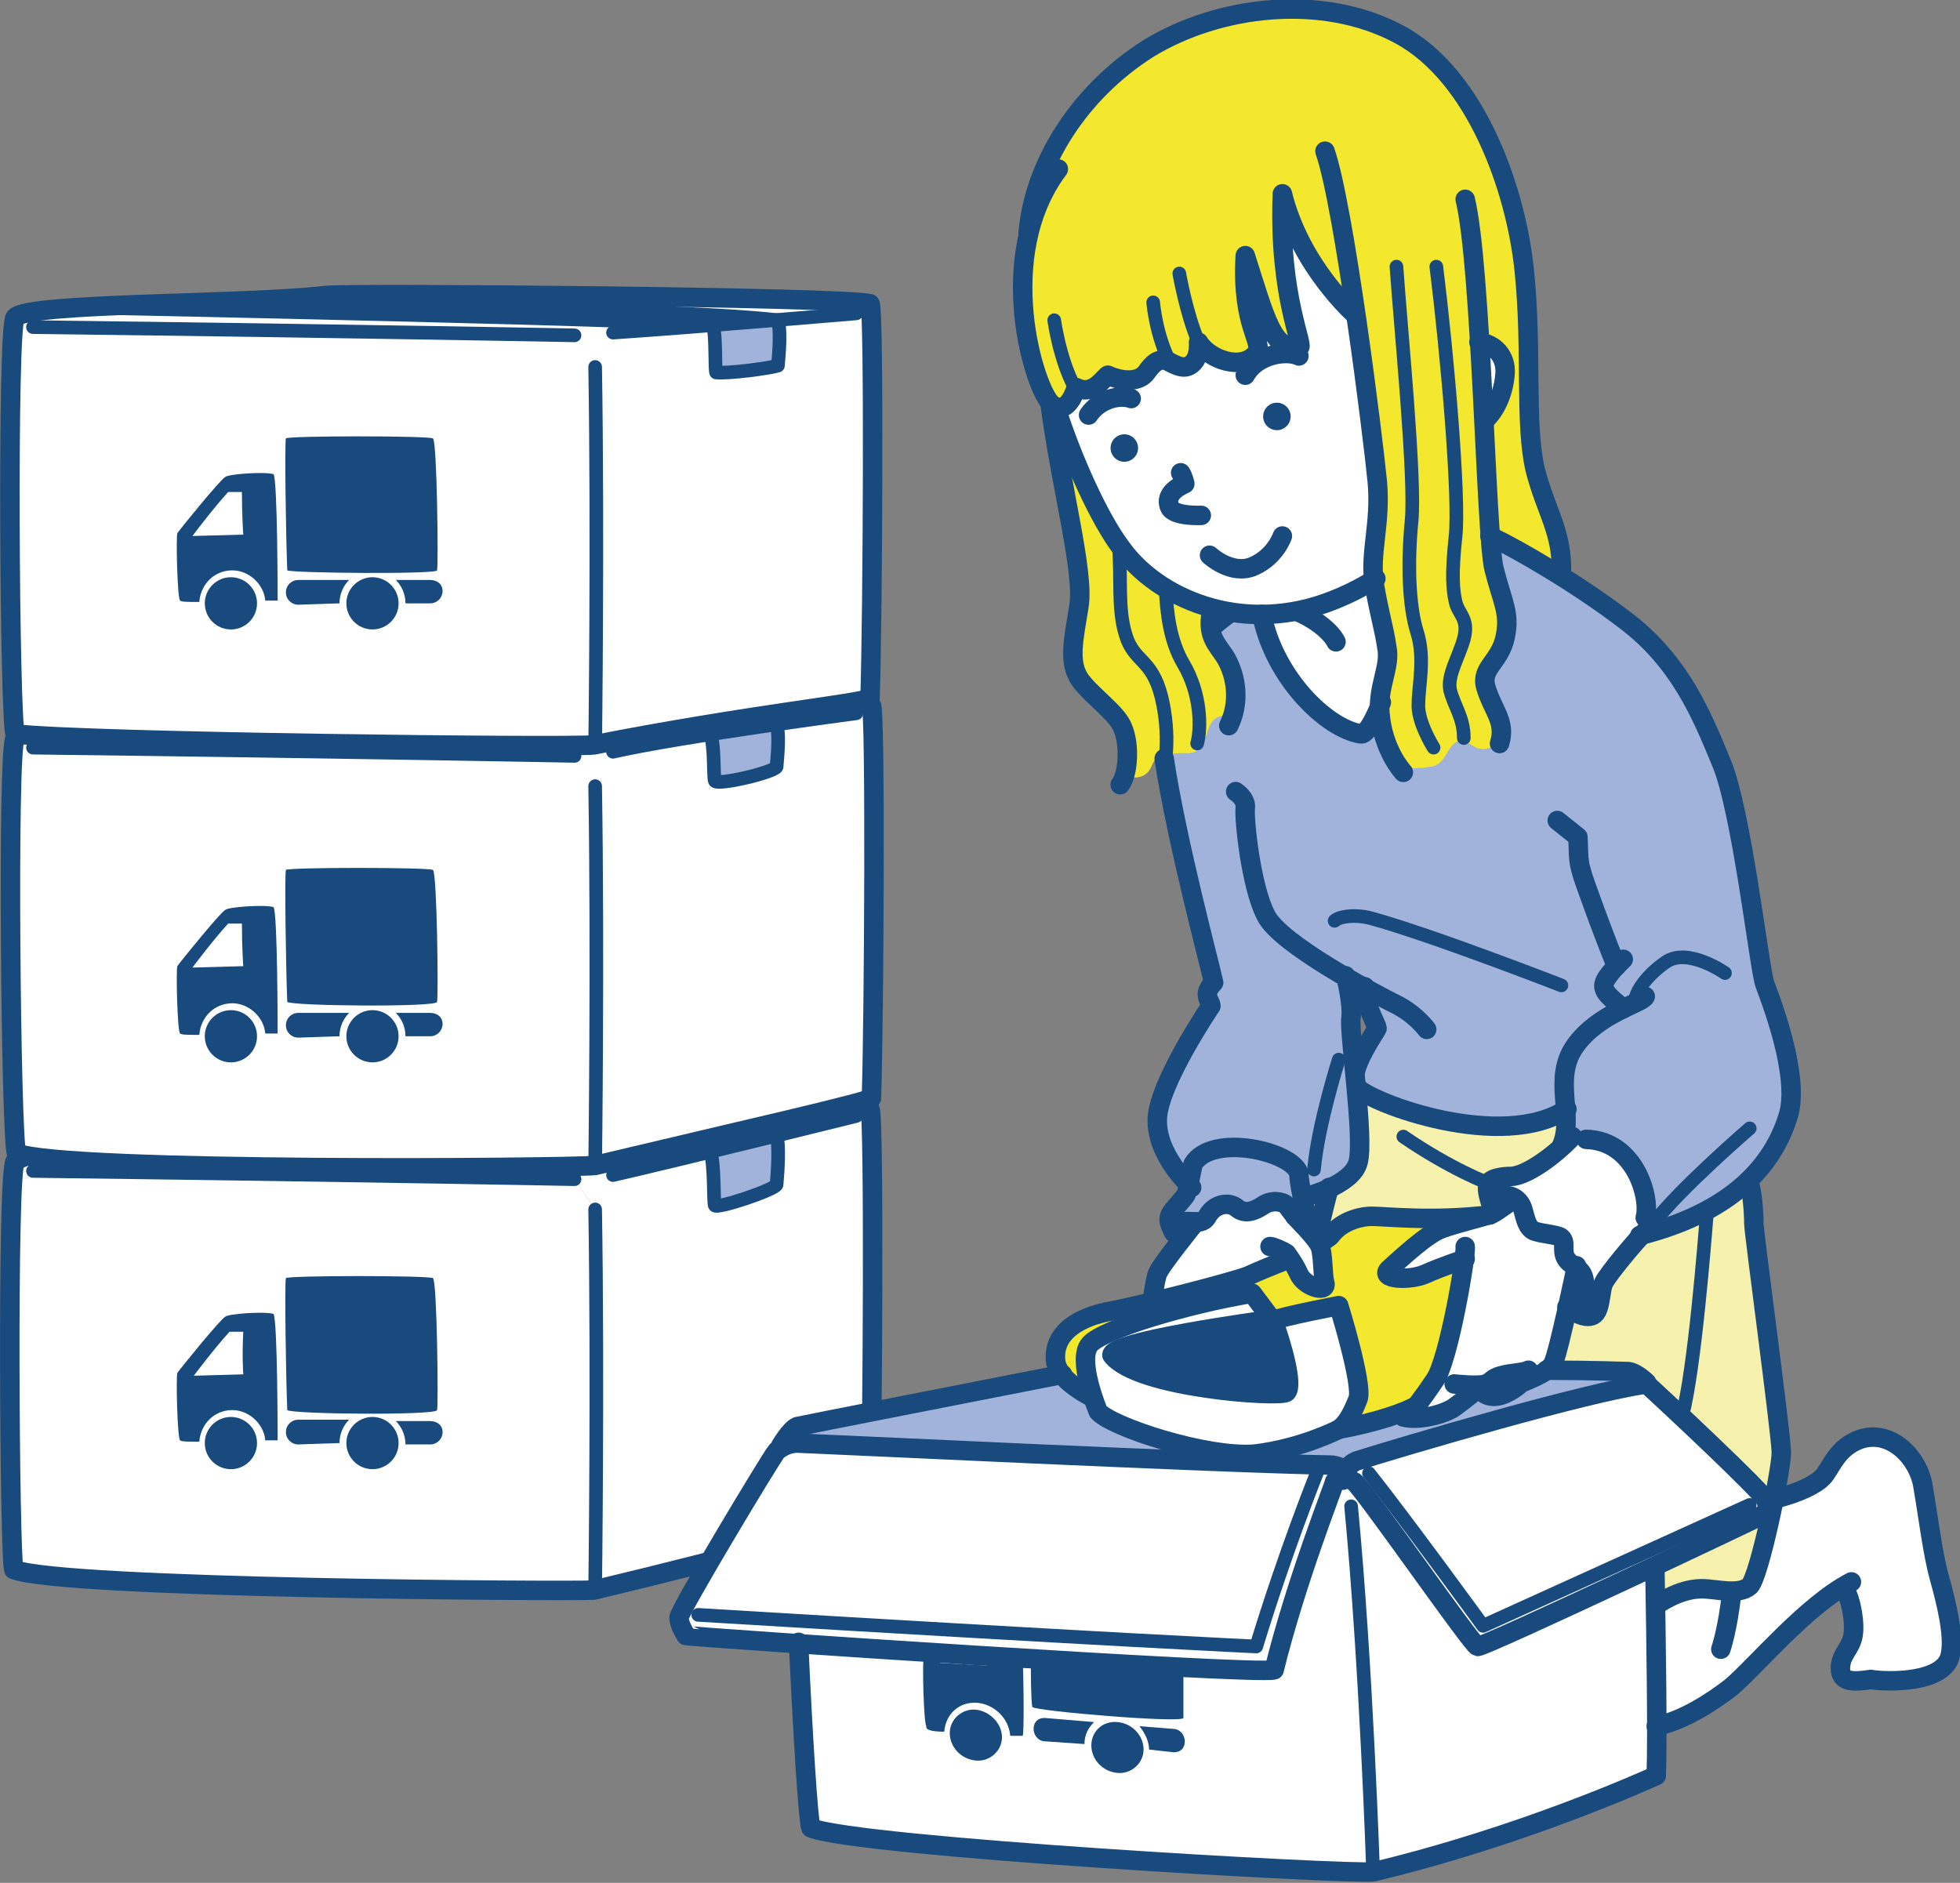 <?xml version="1.0" encoding="utf-8"?>
<!-- Generator: Adobe Illustrator 24.3.0, SVG Export Plug-In . SVG Version: 6.00 Build 0)  -->
<svg version="1.1" id="レイヤー_1" xmlns="http://www.w3.org/2000/svg" xmlns:xlink="http://www.w3.org/1999/xlink" x="0px"
	 y="0px" width="142.6px" height="137px" viewBox="0 0 142.6 137" style="enable-background:new 0 0 142.6 137;"
	 xml:space="preserve">
<rect x="0" y="0" width="142.6" height="137" fill="#808080" stroke="none"/>
<style type="text/css">
	.st0{fill:#A2B3DB;}
	.st1{fill:#FFFFFF;}
	.st2{fill:none;stroke:#194A7E;stroke-width:1.417;stroke-linecap:round;stroke-linejoin:round;stroke-miterlimit:10;}
	.st3{fill:none;stroke:#194A7E;stroke-width:0.992;stroke-linecap:round;stroke-linejoin:round;stroke-miterlimit:10;}
	.st4{fill:#194A7E;}
	.st5{fill:#F7F1AE;}
	.st6{fill:#F3E82E;}
</style>
<g>
	<g>
		<g id="XMLID_00000159464590101613366320000003077976521268589714_">
			<g>
				<path class="st0" d="M56.5,52.7c0.2,0.7,0.1,2,0,3.1c-0.2,0.4-4.4,1.4-4.5,1c-0.1-0.3,0-2.4-0.3-3.4
					C53.4,53.2,55,52.9,56.5,52.7L56.5,52.7z"/>
				<path class="st0" d="M56.5,82.6c0.2,0.8,0.1,2.5,0,3.6c-0.2,0.3-4.4,1.8-4.5,1.4c-0.1-0.3,0-2.8-0.3-3.8
					C53.4,83.4,55,83,56.5,82.6z"/>
				<path class="st0" d="M56.5,23.2c0.2,0.8,0.1,2.2,0,3.3c-0.6,0.2-3.8,0.6-4.5,0.5c-0.1-0.4,0-2.4-0.2-3.4
					C53.5,23.5,55.1,23.4,56.5,23.2C56.5,23.2,56.5,23.2,56.5,23.2z"/>
				<path class="st0" d="M56.5,52.7c-1.5,0.2-3.2,0.5-4.8,0.7c-0.1-0.1-1-0.1-2.5-0.2c1.7-0.3,3.2-0.5,4.7-0.8
					C54.9,52.5,55.8,52.6,56.5,52.7z"/>
				<path class="st0" d="M48.6,83.6c1.8-0.4,3.6-0.8,5.1-1.2c1.1,0.1,2.1,0.2,2.8,0.2c-1.5,0.4-3.2,0.8-4.8,1.2
					C51.6,83.7,50.5,83.7,48.6,83.6z"/>
				<path class="st1" d="M63.4,51.4c0.2,0.5,0.1,22.4,0,28.6c-0.2,0.1-0.8,0.3-1.8,0.5c-1.7,0.4-4.4,1.1-7.9,1.9
					c-1.6,0.4-3.3,0.8-5.1,1.2c0,0,0,0,0,0c-1.7,0.4-3.5,0.8-5.3,1.3c0,0,0.2-15.4,0-27.6L41.8,55c0,0-8.9-0.2-23.7-0.4l0-0.5
					c11.3,0.2,24,0.3,25.1,0.2c2.1-0.4,4-0.8,5.9-1.1c1.5,0.1,2.5,0.1,2.5,0.2c0.4,1,0.2,3.1,0.3,3.4c0.1,0.4,4.2-0.7,4.5-1
					c0.1-1.1,0.2-2.4,0-3.1h0c-0.7-0.1-1.6-0.2-2.7-0.2c3.8-0.6,6.7-1,8.3-1.2C62.8,51.3,63.3,51.3,63.4,51.4z"/>
				<path class="st1" d="M63.4,80.6c0.2,0.5,0.1,23.4,0,29.6c-0.7,0.4-9.3,2.8-20.1,5.4c0,0,0.2-15.4,0-27.6l-1.5-2.2
					c0,0-8-0.2-21.4-0.4v-0.5c10.6,0.1,21.8,0,22.8-0.1c1.8-0.5,3.6-0.9,5.3-1.3c0,0,0,0,0,0c1.9,0.1,3,0.2,3.1,0.2
					c0.4,1,0.2,3.5,0.3,3.8c0.1,0.4,4.2-1.1,4.5-1.4c0.1-1.1,0.2-2.8,0-3.6c-0.7-0.1-1.7-0.2-2.8-0.2c3.4-0.8,6.2-1.4,7.9-1.9
					C62.6,80.5,63.2,80.6,63.4,80.6z"/>
				<path class="st1" d="M63.4,22.2c0.2,0.5,0.1,22.5,0,28.7c-0.1,0.1-0.6,0.2-1.3,0.3c-1.6,0.3-4.5,0.7-8.3,1.2
					c-1.4,0.2-3,0.5-4.7,0.8c-1.8,0.3-3.8,0.7-5.9,1.1c0,0,0.2-15.4,0-27.6l-1.5-2.2c0,0-15.4-0.3-39.3-0.6l0-1.1
					c1.1-0.2,2.9-0.3,4.9-0.4c0,0,0,0,0,0c2.8,0.1,43.8,0.9,44.4,1.3c0.2,0.9,0.1,3,0.2,3.4c0.7,0.1,3.9-0.3,4.5-0.5
					c0.1-1.1,0.1-2.5,0-3.3c0,0,0,0,0,0c-7.9-0.9-38.5-1.2-42.3-1.2c3.7-0.1,7.4-0.2,9.7-0.5C25.8,21.4,61.5,21.7,63.4,22.2z"/>
				<path class="st1" d="M20.4,85.4c13.4,0.2,21.4,0.4,21.4,0.4l1.5,2.2c0.2,12.2,0,27.6,0,27.6c-1.9,0.2-38.8-0.1-42.2-1.5
					c-0.4-1-0.6-28.8,0.1-29.7c0.1-0.1,0.4-0.3,0.8-0.4c2.6,0.5,10.4,0.8,18.6,0.9V85.4z"/>
				<path class="st1" d="M18.1,54.6C32.9,54.8,41.8,55,41.8,55l1.5,2.2c0.2,12.3,0,27.6,0,27.6c-1,0.1-12.2,0.2-22.8,0.1
					c-8.1-0.1-15.9-0.3-18.6-0.9C1.6,84,1.4,84,1.2,83.9c-0.4-1-0.7-29.4-0.1-30.2c0.1-0.1,0.2-0.1,0.3-0.2
					c2.4,0.2,9.3,0.4,16.7,0.6L18.1,54.6z"/>
				<path class="st0" d="M14.2,22.1c3.8,0,34.5,0.3,42.3,1.2c-1.4,0.1-3,0.2-4.6,0.4c-0.7-0.4-41.6-1.3-44.4-1.3
					c2-0.1,4.3-0.2,6.6-0.2C14.1,22.1,14.1,22.1,14.2,22.1z"/>
				<path class="st1" d="M2.5,23.8c23.9,0.3,39.3,0.6,39.3,0.6l1.5,2.2c0.2,12.2,0,27.6,0,27.6c-1.1,0.1-13.9,0-25.1-0.2
					c-7.5-0.2-14.3-0.4-16.7-0.6c-0.1,0-0.2,0-0.3,0c-0.4-1-0.6-29.5,0-30.3c0.1-0.2,0.6-0.3,1.4-0.5L2.5,23.8z"/>
			</g>
		</g>
		<path class="st2" d="M1.9,84.1c-0.4,0.2-0.7,0.3-0.8,0.4c-0.6,0.8-0.4,28.7-0.1,29.7c3.5,1.4,40.3,1.6,42.2,1.5
			c10.9-2.6,19.4-5,20.1-5.4c0.2-6.2,0.3-29.1,0-29.6c-0.2-0.1-0.9-0.1-1.9-0.2"/>
		<path class="st3" d="M43.3,88c0.2,12.3,0,27.6,0,27.6"/>
		<path class="st3" d="M44.6,85.5c4.8-1.1,17.7-4.3,17.7-4.3"/>
		<path class="st3" d="M2.4,85.2c24,0.3,39.4,0.6,39.4,0.6"/>
		<path class="st3" d="M53.7,82.4c1.1,0.1,2.1,0.2,2.8,0.2c0.2,0.7,0.1,2.5,0,3.6c-0.2,0.4-4.4,1.8-4.5,1.5c-0.1-0.4,0-2.8-0.3-3.9
			c-0.1-0.1-1.3-0.1-3.1-0.2"/>
		<path class="st2" d="M60.5,78.4"/>
		<path class="st2" d="M1.4,53.5c-0.1,0.1-0.3,0.1-0.3,0.2c-0.6,0.8-0.3,29.2,0.1,30.2c3.5,1.4,40.1,1.1,42.1,0.9
			c10.9-2.6,19.4-4.5,20.1-4.9c0.2-6.2,0.3-28.1,0-28.6c-0.2,0-0.6-0.1-1.3-0.1"/>
		<path class="st3" d="M43.3,57.2c0.2,12.3,0,27.6,0,27.6"/>
		<path class="st3" d="M44.6,54.7c4.8-1.1,17.7-2.8,17.7-2.8"/>
		<path class="st3" d="M2.4,54.4c24,0.3,39.4,0.6,39.4,0.6"/>
		<path class="st3" d="M53.8,52.5c1.1,0.1,2,0.1,2.7,0.2c0.2,0.7,0.1,2,0,3.1c-0.2,0.4-4.4,1.4-4.5,1c-0.1-0.4,0-2.4-0.3-3.4
			c-0.1-0.1-1-0.1-2.6-0.2"/>
		<path class="st2" d="M60.5,47.5"/>
		<path class="st2" d="M1.1,23.1c-0.6,0.8-0.4,29.3,0,30.3c5.2,0.6,40.2,1,42.1,0.8c11.2-2.2,19.4-3,20.1-3.4
			c0.2-6.2,0.3-28.3,0-28.7c-1.9-0.5-37.6-0.8-39.6-0.6C17.6,22.2,2,22,1.1,23.1z"/>
		<path class="st3" d="M43.3,26.7c0.2,12.3,0,27.6,0,27.6"/>
		<path class="st3" d="M44.6,24.2c6-0.4,17.7-1.4,17.7-1.4"/>
		<path class="st3" d="M2.4,23.8c24,0.3,39.4,0.6,39.4,0.6"/>
		<path class="st3" d="M13.8,22.1c0,0,34.4,0.2,42.8,1.2c0.2,0.7,0.1,2.2,0,3.3c-0.6,0.2-3.7,0.6-4.5,0.5c-0.1-0.4,0-2.4-0.2-3.4
			c-0.7-0.4-44.6-1.3-44.6-1.3"/>
		<path class="st2" d="M60.5,17"/>
		<g>
			<path class="st4" d="M20.9,102.6c-0.1-2.4-0.2-9.3-0.1-9.6c0.1-0.2,10.4-0.2,10.7,0c0.3,0.2,0.4,9.2,0.3,9.6
				C31.8,103,21.2,102.9,20.9,102.6z"/>
			<path class="st4" d="M19.9,95.6c-0.7-0.2-3.3,0-3.5,0.2c-0.3,0.1-3.3,3.8-3.5,4.1c-0.1,0.3,0,4.7,0.2,4.9
				c0.1,0.1,0.6,0.1,1.4,0.1c0.1-1.3,1.1-2.3,2.4-2.3c1.2,0,2.3,1,2.4,2.2c0.5,0,0.9,0,0.9,0C20.2,104.8,20.2,96.1,19.9,95.6z
				 M17.7,100l-3.6,0.1c0,0,1.5-2,2.6-3.2h1C17.6,98.7,17.7,100,17.7,100z"/>
			<circle class="st4" cx="16.8" cy="105" r="1.9"/>
			<g>
				<path class="st4" d="M24.7,105c0-0.7,0.3-1.3,0.7-1.7h-3.7c-0.5,0-0.9,0.4-0.9,0.9s0.4,0.9,0.9,0.9L24.7,105
					C24.8,105,24.7,105,24.7,105z"/>
				<path class="st4" d="M31.3,103.4h-2.5c0.4,0.4,0.7,1,0.7,1.7c0,0,0,0,0,0h1.8c0.5,0,0.9-0.4,0.9-0.9S31.8,103.4,31.3,103.4z"/>
			</g>
			<circle class="st4" cx="27.1" cy="105" r="1.9"/>
		</g>
		<g>
			<path class="st4" d="M20.9,72.9c-0.1-2.4-0.2-9.3-0.1-9.6c0.1-0.2,10.4-0.2,10.7,0c0.3,0.2,0.4,9.2,0.3,9.6
				C31.8,73.3,21.2,73.2,20.9,72.9z"/>
			<path class="st4" d="M19.9,66c-0.7-0.2-3.3,0-3.5,0.2c-0.3,0.1-3.3,3.8-3.5,4.1c-0.1,0.3,0,4.7,0.2,4.9c0.1,0.1,0.6,0.1,1.4,0.1
				c0.1-1.3,1.1-2.3,2.4-2.3c1.2,0,2.3,1,2.4,2.2c0.5,0,0.9,0,0.9,0C20.2,75.1,20.2,66.4,19.9,66z M17.7,70.3L14,70.4
				c0,0,1.5-2,2.6-3.2h1C17.6,69,17.7,70.3,17.7,70.3z"/>
			<circle class="st4" cx="16.8" cy="75.4" r="1.9"/>
			<g>
				<path class="st4" d="M24.7,75.4c0-0.7,0.3-1.3,0.7-1.7h-3.7c-0.5,0-0.9,0.4-0.9,0.9s0.4,0.9,0.9,0.9L24.7,75.4
					C24.8,75.4,24.7,75.4,24.7,75.4z"/>
				<path class="st4" d="M31.3,73.7h-2.5c0.4,0.4,0.7,1,0.7,1.7c0,0,0,0,0,0h1.8c0.5,0,0.9-0.4,0.9-0.9S31.8,73.7,31.3,73.7z"/>
			</g>
			<circle class="st4" cx="27.1" cy="75.4" r="1.9"/>
		</g>
		<g>
			<path class="st4" d="M20.9,41.5c-0.1-2.4-0.2-9.3-0.1-9.6c0.1-0.2,10.4-0.2,10.7,0c0.3,0.2,0.4,9.2,0.3,9.6
				C31.8,41.8,21.2,41.7,20.9,41.5z"/>
			<path class="st4" d="M19.9,34.5c-0.7-0.2-3.3,0-3.5,0.2c-0.3,0.1-3.3,3.8-3.5,4.1c-0.1,0.3,0,4.7,0.2,4.9
				c0.1,0.1,0.6,0.1,1.4,0.1c0.1-1.3,1.1-2.3,2.4-2.3c1.2,0,2.3,1,2.4,2.2c0.5,0,0.9,0,0.9,0C20.2,43.7,20.2,34.9,19.9,34.5z
				 M17.7,38.9L14,39c0,0,1.5-2,2.6-3.2h1C17.6,37.6,17.7,38.9,17.7,38.9z"/>
			<circle class="st4" cx="16.8" cy="43.9" r="1.9"/>
			<g>
				<path class="st4" d="M24.7,43.9c0-0.7,0.3-1.3,0.7-1.7h-3.7c-0.5,0-0.9,0.4-0.9,0.9s0.4,0.9,0.9,0.9L24.7,43.9
					C24.8,43.9,24.7,43.9,24.7,43.9z"/>
				<path class="st4" d="M31.3,42.2h-2.5c0.4,0.4,0.7,1,0.7,1.7c0,0,0,0,0,0h1.8c0.5,0,0.9-0.4,0.9-0.9S31.8,42.2,31.3,42.2z"/>
			</g>
			<circle class="st4" cx="27.1" cy="43.9" r="1.9"/>
		</g>
	</g>
	<g>
		<g id="XMLID_00000109013048708340570740000011422290265100583552_">
			<g>
				<path class="st5" d="M128.5,109.9c0-0.2,0-0.5,0-0.8c-0.1-0.5-7.6-7.5-8.7-8.5c0,0-0.7-0.7-1.3-0.8c-0.2,0-2.5-0.1-5.9-0.1
					c0.2-0.1,0.3-0.3,0.3-0.4c0.2-0.4,0.7-2.5,1.1-4.3c0.4,0.3,1.2,0.9,1.9,0.6c0.7-0.3,0.5-1.8,0.8-2.3c0.3-0.5,1.7-2.3,2.6-3.3
					c3.8-1,6.3-2.4,7.9-4c0.3,0.7,0.4,2.4,0.4,3.1c0,0.7,2,15.4,2,16.7c0,0.5-0.2,1.8-0.5,3.3c-0.1,0.3-0.1,0.6-0.2,0.9L128.5,109.9
					z"/>
				<path class="st5" d="M128.8,110c-0.5,2.4-1.2,5-1.6,5.5c-0.3,0.3-0.7,0.4-1.2,0.4c-0.7,0-1.6-0.2-2.2-0.2
					c-1.6,0-3.3,1.2-3.3,1.2c0-1,0-1.9,0-2.9c4.3-2,8-3.8,8.1-3.9c0,0,0-0.1,0-0.2L128.8,110z"/>
				<path class="st1" d="M134.1,115.5c-3.2,1.9-6.5,5.9-8.2,7.3c-1.2,1-3.3,2.3-5.4,2.8c0-2.5,0-5.6,0-8.8c0,0,1.7-1.2,3.3-1.2
					c0.7,0,1.5,0.2,2.2,0.2c0.5,0,0.9-0.1,1.2-0.4c0.4-0.4,1.1-3,1.6-5.5c0.1-0.3,0.1-0.6,0.2-0.9c2-0.5,3.1-1.1,3.6-1.6
					c0.6-0.6,1-2.2,2.8-2.8c2.4-0.7,4.2,1.5,4.5,3.4c0.4,2.3,0.7,4.9,1.2,6.8c0.4,1.8,1.1,4.2,0.8,5.6c-0.4,2.1-4.6,2-5.8,1.8
					c-1.3,0.2-2.2,0.2-2.2-0.8c0-1,0.7-1.4,0.9-2.3C134.8,118.1,134.5,116.3,134.1,115.5z"/>
				<path class="st1" d="M120.5,116.8c0,3.2,0.1,6.3,0,8.8c0,1.4,0,2.7,0,3.6c-0.7,0.4-9.7,4.4-20.6,7c-1.9,0.2-37.4-1.8-40.9-3.2
					c-0.2-0.5-0.6-7-0.9-13.6v0c12.2,0.8,33.8,2.2,34.6,1.9c1.6-6.3,4.2-13,4.4-13.6l1.4,0c0.5,0.2,8.6,11.9,9,12
					c0.2,0.1,7.1-3.1,12.9-5.9C120.5,114.9,120.5,115.9,120.5,116.8z"/>
				<path class="st1" d="M110.2,87.2c-0.1,0.1-1,0.8-1.5,1.1c0,0-0.7-1.5-0.4-2.1c0.2-0.4,1.2-0.5,1.6-0.5c0.9,0,2.5-1.1,3.8-2.2
					c0.2-0.1,0.3-0.3,0.4-0.4l1.2,0c3.6,0.1,4.7,4.3,4.3,5.7v1c-0.1,0.1-0.2,0.2-0.4,0.4c-0.9,1-2.4,2.8-2.6,3.3
					c-0.3,0.5-0.2,2-0.8,2.3c-0.7,0.3-1.5-0.3-1.9-0.6c0.3-1.5,0.6-2.7,0.6-2.7c-0.3-0.2-0.6-0.4-0.8-0.7c-0.3-0.6,0.1-1.3-0.4-1.6
					c-0.5-0.3-1.2-0.2-1.8-0.4c-0.7-0.2-0.8-0.9-0.9-1.6C110.6,87.6,110.5,87.3,110.2,87.2z"/>
				<path class="st1" d="M109.5,27.2c-0.1,1.5-0.7,2.7-1.5,3.4h0c-0.1-1.9-0.2-3.8-0.3-5.7C108.7,25,109.6,25.9,109.5,27.2z"/>
				<path class="st1" d="M110.5,100.8c-0.2,0.2-1.1,0.9-1.9,0.9s-1.1-0.6-1.1-0.6s-1.2,1-1.8,1.4c-0.6,0.4-2.5,1-3.7,0.7l-0.2-0.4
					c0.5-0.2,0.8-0.4,1.1-0.5c0.3-0.3,0.7-0.9,1.3-1.8c0.8-1.2,1.9-6.8,2.1-8.9c-0.1,0-1.8,0.7-2.8,1.1c-1.1,0.4-3.4,0.4-2.6-0.4
					c0.9-0.8,2.7-2.5,3.8-2.9c0.9-0.3,2.7-0.7,3.4-1c0.1,0,0.2-0.1,0.2-0.1c0,0,0.1,0,0.1-0.1c0.5-0.3,1.4-1,1.5-1.1
					c0.2,0.2,0.4,0.4,0.5,0.8c0.1,0.7,0.3,1.4,0.9,1.6c0.7,0.2,1.3,0.2,1.8,0.4c0.5,0.3,0.1,0.9,0.4,1.6c0.2,0.3,0.5,0.5,0.8,0.7
					c0,0-0.3,1.3-0.6,2.7c-0.4,1.8-0.9,3.9-1.1,4.3c-0.1,0.1-0.2,0.3-0.3,0.4h0C111.9,100.3,110.7,100.6,110.5,100.8z"/>
				<path class="st0" d="M128.5,71.6c0-0.1-0.1-0.3-0.1-0.6c-0.5-2.7-1.7-12.6-3.1-15.7c-1.5-3.4-3.1-7.3-7-10.3
					c-1.5-1.1-3.1-2.2-4.7-3.2c-2.1-1.3-4-2.3-5.2-2.9c0.1,1.2,0.2,2,0.3,2.4c0.6,2.4,1.2,3.2,0.8,5c-0.4,1.8-1.8,2.2-1.4,3.6
					c0.4,1.6,1.3,2.4,1.1,3.7c0,0,0,0,0,0c-0.6,0.6-1.3,1-2,0.7c-1-0.5-1-0.8-1.6-0.3c-0.6,0.5-0.7,1.6-1.8,1.7
					c-0.6,0.1-1.3,0.1-1.8,0.1c-0.4-0.5-1.3-2-1.5-4.1c0-0.2,0-0.5,0-0.7h0c0,0-0.9,2.4-1.5,2.3c-2.5-0.4-6.3-4.1-7.2-8.7
					c-0.8,0-1.5,0-2.2-0.2c0,0-0.6,0.4-1.4,1.1c0.1,1,0.7,1.5,1.1,2.2c0.7,1.2,0.9,2.8,0.5,4.2c-0.5-0.1-1.2-0.1-1.6,0.5
					c-0.6,0.8-0.4,2.2-1.7,2.3c-0.7,0-1.3,0-1.8,0.1c0.9,6,3.5,15.6,3.7,16.6c-0.9,0.9-0.2,1.3-0.2,1.7c0,0-3.8,5.6-4,8.2
					c-0.1,2.7,2.5,5,2.5,5c0.1-0.6,0.3-1.6,0.3-1.6c1.4-2.3,7.3-1,7.8,0.7c0,0.3,0.2,1.1,0.3,1.7c0,0,0.9-0.2,1.8-0.7
					c0.9-0.4,1.8-1,2.1-1.9c0.3-0.8,0.1-3.2-0.1-5.5c1,1.2,10.6,4.7,15.3,1.6c0.1,1,0.1,1.9-0.3,2.7c0.1-0.1,0.3-0.3,0.4-0.4l1.2,0
					c3.6,0.1,4.7,4.3,4.3,5.7v1c-0.1,0.1-0.2,0.2-0.4,0.4c3.8-1,6.3-2.4,7.9-4c1.6-1.6,2.5-3.2,2.9-4.7
					C131.1,78.3,128.9,72.8,128.5,71.6z M98.6,78c-0.2-1.9-0.4-3.6-0.3-4.1c0.2-1-0.4-3-0.4-3c0.5,0.3,0.9,0.5,1.4,0.8
					c-0.3,0.6,0.9,2.9,0.9,3C100.2,74.9,98.9,76.7,98.6,78z"/>
				<path class="st1" d="M96.4,43.9c1.4-0.5,2.7-1.1,3.7-1.8h0c0,0.1,0,0.3,0.1,0.4c0.4,2.2,0.7,3.1,0.9,4.5
					c0.2,1.2-0.5,2.5-0.5,4.1h0c0,0-0.9,2.4-1.5,2.3c-2.5-0.4-6.3-4.1-7.2-8.7c0.9,0,1.7-0.1,2.6-0.3C95.1,44.3,95.7,44.2,96.4,43.9
					z"/>
				<path class="st1" d="M98,106.8c0,0,0.2-0.4,0.7-0.6c3.4-1.1,16.7-5,21.1-5.6c1.1,1,8.6,8.1,8.7,8.5c0.1,0.2,0.1,0.6,0,0.8
					c0,0.1,0,0.1,0,0.2c-0.1,0.1-3.8,1.8-8.1,3.9c-5.8,2.7-12.7,5.9-12.9,5.9c-0.4-0.1-8.6-11.8-9-12l-1.4,0c0,0,0,0,0,0
					c0-0.1,0.1-0.1,0.2-0.1l0.2-0.9C97.8,106.7,97.9,106.8,98,106.8z"/>
				<path class="st5" d="M99.8,88.5c-0.9,0-2.2,0.4-2.9,1.3c-0.2,0.2-0.5,0.4-0.9,0.7c0-0.1-0.1-0.2-0.2-0.3c0,0,0.4-1.8,0.9-3.7v0
					c0.9-0.4,1.8-1,2.1-1.9c0.3-0.8,0.1-3.2-0.1-5.5c1,1.2,10.6,4.7,15.3,1.6c0.1,0.9,0.1,1.9-0.3,2.7c-1.2,1.2-2.9,2.2-3.8,2.2
					c-0.5,0-1.4,0.1-1.6,0.5c-0.3,0.6,0.4,2.1,0.4,2.1c0,0-0.1,0-0.1,0.1c-0.1,0-0.1,0.1-0.2,0.1C104.2,88.9,100.7,88.4,99.8,88.5z"
					/>
				<path class="st1" d="M94.9,87.1c0,0,0.9-0.2,1.8-0.7v0c-0.5,1.9-0.9,3.7-0.9,3.7c-0.4-0.6-1.2-1.4-1.5-1.6
					c0.3,0.2,0.6,0.4,1.2,0.4c0-0.4-0.3-0.7-0.4-0.8C95.1,88,95,87.6,94.9,87.1z"/>
				<path class="st4" d="M92.6,96c0.7,1.9,1.5,4.8,1,5.3c-0.4,0.4-10.9-0.2-12.7-2.6C80.8,97.6,91.8,96.1,92.6,96z"/>
				<path class="st1" d="M96,90.5c0.3,0.6,0.2,2.2,0.3,2.8c0.2,0.7-1.5,0.2-1.9-0.7c-0.2-0.4-0.5-0.8-0.7-1.1
					c-1.2,0.5-2.5,1-2.9,1.2c-0.6,0.3-4.2,1.2-7,1.9c0.1-0.5,0.2-1.5,0.4-1.9c0.2-0.6,2.8-3.8,2.8-3.8c0.4,0,0.7,0,0.9-0.5
					c0.5-0.8,1.5-1,2.1-0.5c0.6,0.5,1.3,0.3,1.9-0.2c0.6-0.5,1.3-0.3,1.7,0c0.2,0.2,0.3,0.5,0.6,0.8c0,0,0,0,0.1,0.1
					c0.2,0.2,1.1,1,1.5,1.6C95.9,90.3,96,90.4,96,90.5C96,90.5,96,90.5,96,90.5z"/>
				<path class="st0" d="M98.7,106.2c-0.5,0.2-0.7,0.6-0.7,0.6c-0.1,0-0.2,0-0.4-0.1c-0.2-0.1-0.5-0.2-0.8-0.2c-1.5,0-4-0.1-7-0.2
					l0-0.5c0.5,0,0.9,0,1.3,0c3.5-0.3,6.2-1.7,6.2-1.7c1.9-0.3,3.5-0.8,4.6-1.2l0.2,0.4c1.1,0.3,3-0.2,3.7-0.7
					c0.6-0.4,1.8-1.4,1.8-1.4s0.3,0.6,1.1,0.6s1.7-0.7,1.9-0.9c0.2-0.1,1.4-0.5,2-1.1h0c3.4,0,5.8,0.1,5.9,0.1
					c0.6,0.1,1.3,0.8,1.3,0.8C115.4,101.2,102.1,105.1,98.7,106.2z"/>
				<path class="st1" d="M89.5,44.6c0,0-0.6,0.4-1.4,1.1c0-0.4,0-0.8,0.1-1.4C88.7,44.4,89.1,44.5,89.5,44.6z"/>
				<path class="st0" d="M94.9,87.1c0.1,0.5,0.2,0.9,0.2,1c0.1,0.2,0.3,0.5,0.4,0.8c-0.5,0-0.9-0.1-1.2-0.4c-0.1,0-0.1-0.1-0.1-0.1
					c-0.3-0.3-0.5-0.6-0.6-0.8c-0.3-0.3-1.1-0.5-1.7,0c-0.6,0.5-1.3,0.7-1.9,0.2c-0.6-0.5-1.6-0.3-2.1,0.5c-0.3,0.5-0.6,0.5-0.9,0.5
					c-0.2,0-0.5-0.1-0.8,0c-0.7,0.1-0.8,0.8-0.8,0.8c-0.4-0.8-0.5-1.1,0-1.7c0.5-0.5,0.8-0.9,1-1.1c0-0.1,0.1-0.3,0.1-0.6
					c0.1-0.7,0.3-1.6,0.3-1.6c1.4-2.3,7.3-0.9,7.8,0.7C94.6,85.7,94.8,86.5,94.9,87.1z"/>
				<path class="st1" d="M98.6,22.9L98.6,22.9c0.9,5.2,1.5,10.5,1.6,12c0.2,2.9-0.5,5-0.2,7.2h0c-1,0.7-2.2,1.3-3.7,1.8
					c-0.7,0.2-1.3,0.4-1.9,0.5c-0.9,0.2-1.8,0.3-2.6,0.3c-0.8,0-1.5,0-2.2-0.2c-0.4-0.1-0.9-0.2-1.3-0.3c-2.9-0.8-5.3-2.4-6.7-4.4
					c-1.6-2.1-3.5-6.5-4.8-10.3c1,0.4,1.5-1.4,1.5-1.4c1.2,0.6,1.9-0.6,2.3-0.9c1.1,0.5,2.3,0.5,2.8-0.2s1-1.2,1.8-0.7
					c0.6,0.4,1.1,0.5,1.6,0c0.5-0.5,0.4-1.5,0.4-1.5c0.8,1.3,3.2,2.1,4.2,0.8c0.6-0.8-1.1-1.9-0.8-7.1c1.5,4.7,2,6.9,3.9,6.7
					c0.5,0-1.5-3.6-1.2-11.2C94.7,19.4,98.6,22.9,98.6,22.9z"/>
				<path class="st1" d="M80.9,98.6c1.8,2.4,12.3,3.1,12.7,2.6c0.4-0.4-0.3-3.3-1-5.3c0.6-0.3,4.8-1.1,4.8-1.1s1.7,5.8,1.4,6.8
					c-0.4,1-0.7,1.8-1.4,2.2c0,0-2.7,1.4-6.2,1.7c-0.4,0-0.9,0-1.3,0c-3.7-0.2-9.2-2.1-10-3.1c0,0-0.2-0.4-0.4-1
					c-0.4-1.2-0.9-3.2-0.2-3.9c1-1.1,7.1-2.9,11.8-3.7l1.5,2C91.8,96.1,80.8,97.6,80.9,98.6z"/>
				<path class="st6" d="M94.5,92.7c0.4,0.9,2.1,1.3,1.9,0.7c-0.1-0.7-0.1-2.2-0.3-2.8c0,0,0,0,0,0c0.4-0.2,0.8-0.5,0.9-0.7
					c0.7-0.9,1.9-1.3,2.9-1.3c0.9,0,4.4,0.5,8.6-0.1c-0.7,0.3-2.5,0.7-3.4,1c-1.1,0.3-2.9,2.1-3.8,2.9c-0.9,0.8,1.5,0.9,2.6,0.4
					c1-0.4,2.8-1.1,2.8-1.1c-0.3,2.1-1.3,7.7-2.1,8.9c-0.6,0.8-1,1.4-1.3,1.8c-0.3,0.2-0.7,0.4-1.1,0.5c-1.1,0.5-2.7,0.9-4.6,1.2
					c0.6-0.4,1-1.2,1.4-2.2c0.4-1-1.4-6.8-1.4-6.8s-4.2,0.8-4.8,1.1l-1.5-2c-4.8,0.8-10.8,2.6-11.8,3.7c-0.7,0.7-0.2,2.7,0.2,3.9h0
					c-0.9-0.5-1.6-1-2.1-1.6c-0.3-0.4-0.5-0.8-0.6-1.2c-0.2-2.1,1.9-3.2,4-3.6c0.7-0.1,1.8-0.4,3-0.7c2.8-0.7,6.4-1.6,7-1.9
					c0.4-0.2,1.7-0.6,2.9-1.2C94,91.9,94.3,92.3,94.5,92.7z"/>
				<path class="st6" d="M108,30.6c0.9-0.7,1.4-2,1.5-3.4c0.1-1.3-0.8-2.1-1.9-2.3C107.7,26.8,107.9,28.7,108,30.6L108,30.6z
					 M98.7,22.9L98.7,22.9c-0.1,0-4-3.5-5.3-8.8c-0.3,7.6,1.7,11.1,1.2,11.2c-1.9,0.2-2.4-2-3.9-6.7c-0.3,5.3,1.4,6.3,0.8,7.1
					c-1,1.3-3.4,0.5-4.2-0.8c0,0,0.1,1-0.4,1.5c-0.5,0.5-1,0.4-1.6,0c-0.8-0.5-1.3,0-1.8,0.7s-1.7,0.7-2.8,0.2
					c-0.4,0.3-1.1,1.5-2.3,0.9c0,0-0.5,1.8-1.5,1.4c-0.1,0-0.2-0.1-0.3-0.2c-0.9-0.8-3-6.7-1.6-12.4v0c0.4-5,3.7-10.3,8.8-13.4
					c5.1-3.1,12.6-4,18.2-1c5.6,3,8.5,11.3,9.1,17.2c0.6,5.9-0.1,11.1,0.8,14.5c0.8,3.1,2,4.5,1.9,7.6c-2.1-1.3-4-2.3-5.2-2.9
					c0.1,1.2,0.2,2,0.3,2.4c0.6,2.3,1.2,3.2,0.8,5c-0.4,1.8-1.8,2.2-1.4,3.6c0.4,1.6,1.4,2.4,1.1,3.7c0,0,0,0,0,0
					c-0.6,0.6-1.3,1-2,0.7c-1-0.5-1-0.8-1.6-0.3c-0.6,0.5-0.7,1.6-1.8,1.7c-0.6,0.1-1.3,0.1-1.8,0.1c-0.4-0.5-1.3-2-1.5-4.1
					c0-0.2,0-0.5,0-0.7c0.1-1.5,0.8-2.9,0.5-4.1c-0.3-1.3-0.5-2.2-0.9-4.5c0-0.1,0-0.3-0.1-0.4c-0.3-2.1,0.5-4.3,0.2-7.2
					C100.1,33.4,99.5,28.2,98.7,22.9z"/>
				<path class="st6" d="M76.8,29.6c1.2,3.8,3.2,8.2,4.8,10.3c1.4,2,3.8,3.6,6.7,4.4c-0.1,0.6-0.2,1-0.1,1.4c0.1,1,0.7,1.5,1.1,2.2
					c0.7,1.2,0.9,2.8,0.5,4.2c-0.5-0.1-1.2-0.1-1.6,0.4c-0.6,0.8-0.4,2.2-1.7,2.3c-0.7,0-1.3,0-1.8,0.1c-0.4,0.1-0.7,0.3-0.9,0.8
					c-0.3,0.8-1,1-1.8,0.8c0.3-1,0.3-2.5-0.1-3.5c-0.5-1.1-2.2-2.2-3.2-3.5c-0.9-1.3-0.5-2.9-0.1-5.4c0.4-2.6-1.3-8.6-2.1-14.7
					C76.6,29.5,76.7,29.6,76.8,29.6z"/>
				<path class="st1" d="M97.4,107.6c-0.1,0-0.2,0-0.2,0.1c0,0,0,0,0,0c-0.2,0.6-2.9,7.4-4.4,13.6c-0.8,0.2-22.4-1.1-34.6-1.9
					c-4.8-0.3-8.1-0.6-8.2-0.6c-0.1-0.1-0.5-0.8-0.5-1.3c0-0.5,6.8-11.7,7.1-12.1c0.1-0.1,0.2-0.2,0.3-0.3c0,0,0,0,0,0
					c0.3-0.2,0.7-0.4,1.2-0.4c0.5,0,20.1,0.9,31.8,1.4c3,0.1,5.5,0.2,7,0.2c0.3,0,0.6,0.1,0.8,0.2L97.4,107.6z"/>
				<path class="st0" d="M89.8,106.2c-11.7-0.4-31.4-1.4-31.8-1.4c-0.4,0-0.8,0.1-1.2,0.4c0.1-0.1,0.8-1.2,1.2-1.4
					c0.4-0.1,13.7-2.7,19.3-3.8c0.5,0.6,1.2,1.1,2.1,1.6h0c0.2,0.6,0.4,1,0.4,1c0.8,1,6.3,2.9,10,3.1L89.8,106.2z"/>
			</g>
		</g>
		<g>
			<path class="st4" d="M85.4,127.5c0.5,0,0.8-0.3,0.8-0.8s-0.4-0.9-0.8-0.9l-2.5-0.2c0.4,0.5,0.7,1.1,0.7,1.7c0,0,0,0,0,0
				L85.4,127.5z"/>
			<path class="st4" d="M76,125c-0.5,0-0.8,0.3-0.8,0.8s0.4,0.9,0.8,0.9l2.9,0.2c0,0,0,0,0,0c0-0.7,0.3-1.2,0.7-1.6L76,125z"/>
			<path class="st4" d="M68.7,126c0.1-1.3,1.1-2.2,2.4-2.1c1.2,0.1,2.3,1.1,2.4,2.4c0.5,0,0.9,0,0.9,0c0.1,0,0.1-3.2,0-5.9
				c-0.8,0-1.6-0.1-2.4-0.2c0,0.6,0,1,0,1l-3.6-0.2c0,0,0.3-0.4,0.8-1c-0.4,0-0.9-0.1-1.3-0.1c-0.4,0.4-0.6,0.7-0.7,0.8
				c-0.1,0.3,0,4.7,0.2,4.9C67.3,125.9,67.9,126,68.7,126z"/>
			<path class="st4" d="M71,124.4c-1-0.1-1.9,0.7-1.9,1.7s0.8,1.9,1.9,2c1,0.1,1.9-0.7,1.9-1.7C72.9,125.4,72,124.5,71,124.4z"/>
			<path class="st4" d="M75.1,124.2c0.2,0.3,10.9,1.2,11,0.8c0-0.2,0-1.9,0-3.9c-3.1-0.2-7-0.4-11.1-0.6C75,122,75,123.4,75.1,124.2
				z"/>
			<path class="st4" d="M81.3,129c1,0.1,1.9-0.7,1.9-1.7c0-1-0.8-1.9-1.9-2s-1.9,0.7-1.9,1.7C79.4,128,80.2,128.9,81.3,129z"/>
		</g>
		<circle class="st4" cx="81.8" cy="32.6" r="1"/>
		<circle class="st4" cx="92.9" cy="30.3" r="1"/>
		<path class="st2" d="M76.8,29.6c1.2,3.8,3.2,8.2,4.8,10.3c2.6,3.6,8.5,6.2,14.8,4c1.4-0.5,2.6-1.1,3.7-1.8"/>
		<path class="st2" d="M107.6,24.9c1.1,0.1,2,1,1.9,2.3c-0.1,1.4-0.7,2.7-1.5,3.4"/>
		<path class="st2" d="M85.9,34.4c0.2,0.3,0.3,0.8,0.3,0.8c-0.9,0.4-1.4,1-1.1,1.7c0.3,0.7,2.3,0.6,2.3,0.6"/>
		<path class="st2" d="M88,40.4c0,0,1.6,1.5,3.2,0.8c1.6-0.7,2.1-2.2,2.1-2.2"/>
		<path class="st2" d="M79.2,30.2c0.8-1.2,2.3-1.5,3.1-1.2"/>
		<path class="st2" d="M90.6,27.3c0.9-1.6,3.1-1.8,3.9-1.4"/>
		<path class="st2" d="M77,12.3c-4.8,6.4-1.7,16.1-0.5,17.1s1.8-1.2,1.8-1.2c1.2,0.6,1.9-0.6,2.3-0.9c1.1,0.5,2.3,0.5,2.8-0.2
			c0.5-0.7,1-1.2,1.8-0.7c0.6,0.3,1.1,0.5,1.6,0s0.4-1.5,0.4-1.5c0.8,1.3,3.2,2.1,4.2,0.8c0.6-0.8-1.1-1.9-0.8-7.1
			c1.5,4.7,2,6.9,3.9,6.7c0.5,0-1.5-3.6-1.2-11.2c1.3,5.3,5.3,8.8,5.3,8.8"/>
		<path class="st2" d="M96.4,11c1.4,4,3.5,20.9,3.8,24c0.3,3.1-0.6,5.3-0.2,7.6s0.7,3.1,0.9,4.5c0.3,1.4-0.7,2.9-0.5,4.8
			c0.2,2.7,1.7,4.3,1.7,4.3"/>
		<path class="st2" d="M106.6,14.5c1.2,4.9,1.5,24.5,2.1,26.9c0.6,2.4,1.2,3.2,0.8,5s-1.8,2.2-1.4,3.6c0.5,1.7,1.5,2.5,1,4.1"/>
		<path class="st3" d="M101.6,19.4c0.3,4.4,1.4,15.4,1.1,18.5c-0.3,3.1-0.2,6.2,0.4,8.1c0.6,1.9,0.1,3.9,0.1,5.2
			c-0.1,1.3,1.1,3.2,1.1,3.2"/>
		<path class="st3" d="M104.5,19.4c0.8,6.4,1.7,16.8,1.4,19.6c-0.3,2.8-0.2,3.9,0,4.8c0.2,0.9,1,1.2,0.6,2.7c-0.4,1.4-1.2,2.6-1,3.7
			c0.3,1.2,1,2,1,3.5"/>
		<path class="st2" d="M76.4,29.4c0.8,6.1,2.5,12.2,2.1,14.7s-0.8,4.1,0.1,5.4c1,1.3,2.7,2.4,3.1,3.5c0.5,1.2,0.4,3.3-0.2,4.1"/>
		<path class="st3" d="M81.4,39.7c0.2,2.4-0.1,4.6,0.5,6.5c0.6,2,1.9,1.7,2.6,4.5c0.7,2.9,0.2,5.1,0.2,5.1"/>
		<path class="st3" d="M84.8,42.8c0.1,1.8,0.3,3.8,1.3,5.5c1.3,2.2,1.3,4.7,1,5.8"/>
		<path class="st2" d="M88.2,44.3c-0.5,2,0.4,2.6,1,3.6c0.8,1.4,1,3.3,0.2,4.9"/>
		<path class="st2" d="M74.8,17c0.4-5,3.7-10.3,8.8-13.5c5.1-3.1,12.6-4,18.2-1s8.5,11.3,9.1,17.2s0,11.1,0.8,14.5
			c0.8,3.1,2,4.5,1.9,7.6"/>
		<path class="st3" d="M87.2,24.9c-0.9-2.1-1.4-5-1.4-5"/>
		<path class="st3" d="M85.2,26.5c-1.1-2-1.3-4.5-1.3-4.5"/>
		<path class="st3" d="M78.2,28.2c-1.1-2-1.5-4.9-1.5-4.9"/>
		<path class="st2" d="M108.4,39c2.1,1,6.4,3.5,9.8,6.1c4,3,5.6,6.9,7,10.3c1.5,3.4,2.8,15.1,3.2,16.2s2.6,6.7,1.7,9.6
			s-3.3,6.8-10.8,8.7"/>
		<path class="st3" d="M120.3,89c1.9-2.5,7-6.9,7-6.9"/>
		<path class="st2" d="M119.7,72.5c-0.2,0.5-3.4,1.2-5.1,3.6c-1.7,2.4,0,5.1-1,7.3"/>
		<path class="st2" d="M114.4,82.7c-1.3,1.4-3.4,2.9-4.5,2.9c-0.5,0-1.4,0.1-1.6,0.5c-0.3,0.5,0.4,2.1,0.4,2.1"/>
		<path class="st2" d="M109.3,87c0.7-0.1,1.3,0.3,1.5,1s0.3,1.4,0.9,1.6c0.7,0.2,1.3,0.2,1.8,0.4c0.5,0.3,0.1,0.9,0.4,1.5
			s1.1,0.7,1.3,1.4c0.2,0.7,0.1,1.6,0.1,1.6"/>
		<path class="st2" d="M119.7,89.6c-0.8,0.8-2.7,3.1-3,3.7c-0.3,0.5-0.2,2.1-0.8,2.4s-1.5-0.3-1.9-0.6"/>
		<path class="st2" d="M115.4,82.9c3.6,0.1,4.7,4.3,4.3,5.7"/>
		<path class="st3" d="M119,73c-0.2-0.5,0.6-1.9,2.2-3c1.6-1.1,4.3,0.8,4.3,0.8"/>
		<path class="st2" d="M118.1,73.4c-0.9-0.8-1.5-1.2-1.4-1.8c0.1-0.6,1.4-1.8,1.4-1.8"/>
		<path class="st2" d="M117.6,70.3c0,0-0.9-2.2-1.9-5c-1-2.7-0.8-2.5-0.9-4.4l-1.5-1.2"/>
		<path class="st2" d="M110.2,87.2c0,0-1.2,0.9-1.6,1.1c-0.5,0.2-2.6,0.7-3.7,1.1s-2.9,2.1-3.8,2.9c-0.9,0.8,1.5,0.9,2.6,0.4
			c1.1-0.5,2.9-1.1,2.9-1.1"/>
		<path class="st2" d="M106.6,90.7c0.1,0.6-1.2,8.3-2.2,9.7c-1,1.5-1.6,2.2-1.6,2.2"/>
		<path class="st2" d="M102.1,103.1c1.1,0.3,3-0.2,3.7-0.7s1.8-1.4,1.8-1.4s0.3,0.6,1.1,0.6s1.7-0.7,1.9-0.9c0.2-0.2,2-0.7,2.4-1.5
			c0.4-0.8,1.7-7.1,1.7-7.1"/>
		<path class="st2" d="M105.8,100.7c0,0,1.8,0.2,2.3,0c0.5-0.2,0.4-0.4,1.1-0.6c0.7-0.2,1.6-0.2,2-0.4"/>
		<path class="st2" d="M89.9,57.6c0,0,0.8,0.5,0.7,1.2c-0.1,0.7,0.4,5.7,1.5,7.8c1,2.1,8.1,5.8,9.5,6.5s2.2,1.8,2.2,1.8"/>
		<path class="st2" d="M98.7,79.1c1.1,1.2,10.6,4.7,15.3,1.6"/>
		<path class="st2" d="M99.3,71.8c-0.3,0.6,0.9,2.9,0.9,3c0,0.1-1.3,1.9-1.6,3.2"/>
		<path class="st3" d="M97.1,67c0.3-0.3,1.4-0.5,2.6-0.2c4.4,1.2,13.9,4.9,13.9,4.9"/>
		<path class="st2" d="M84.7,55.2c0.9,6,3.4,15.3,3.6,16.3c-0.9,0.9-0.2,1.3-0.2,1.7c0,0-3.8,5.6-3.9,8.2c-0.1,2.7,2.5,5,2.5,5"/>
		<path class="st2" d="M89.5,44.6c0,0-0.6,0.4-1.4,1.1"/>
		<path class="st2" d="M97.9,71c0,0,0.5,1.9,0.4,3c-0.2,1,1,8.9,0.5,10.6c-0.5,1.7-3.9,2.5-3.9,2.5"/>
		<path class="st3" d="M95.6,85.1c0.3-3.3,1.8-8,1.8-8"/>
		<path class="st2" d="M95.5,88.9c-1.2,0.1-1.6-0.9-1.9-1.2c-0.3-0.3-1.1-0.4-1.7,0s-1.3,0.7-1.9,0.2c-0.6-0.5-1.6-0.3-2.1,0.5
			c-0.4,0.8-1,0.4-1.7,0.5s-0.8,0.8-0.8,0.8c-0.4-0.8-0.5-1.1,0-1.7s0.8-0.9,0.9-1.1s0.5-2.2,0.5-2.2c1.4-2.3,7.3-0.9,7.7,0.7
			c0,0.6,0.4,2.5,0.5,2.7C95.2,88.3,95.4,88.5,95.5,88.9z"/>
		<path class="st2" d="M94.2,88.5c0,0,1.5,1.5,1.8,2.1s0.2,2.2,0.4,2.8c0.1,0.7-1.5,0.2-1.9-0.7c-0.3-0.7-0.9-1.5-0.9-1.5
			c-0.3-0.2-1-0.5-1.2-0.5"/>
		<path class="st2" d="M87,88.9c0,0-2.6,3.2-2.8,3.8c-0.2,0.6-0.4,2.2-0.4,2.2"/>
		<path class="st2" d="M91.8,44.7c0.9,4.6,4.7,8.3,7.2,8.7c0.6,0.1,1.5-2.3,1.5-2.3"/>
		<path class="st2" d="M94.4,44.5c1.6,0.7,2.5,1.6,2.8,2.2"/>
		<path class="st2" d="M97.4,104c2.7-0.5,4.8-1.2,5.8-1.8"/>
		<path class="st2" d="M93.8,91.6c-1.3,0.5-2.5,1-2.9,1.2c-0.9,0.4-7.9,2.2-10.1,2.6s-4.2,1.5-4,3.6c0.1,1,1.2,1.9,2.7,2.7"/>
		<path class="st2" d="M108.4,88.4c-4.2,0.5-7.6,0.1-8.6,0.1c-0.9,0-2.2,0.4-2.9,1.3c-0.1,0.2-0.5,0.4-0.9,0.7"/>
		<path class="st2" d="M80.9,98.6c-0.1-1,10.9-2.5,11.7-2.6c0.7,1.9,1.5,4.8,1,5.3C93.1,101.7,82.7,101,80.9,98.6z"/>
		<path class="st2" d="M97.4,104c0.6-0.4,1-1.2,1.4-2.2s-1.4-6.8-1.4-6.8s-4.2,0.8-4.8,1.1l-1.5-2c-4.8,0.8-10.8,2.6-11.8,3.7
			s0.6,4.9,0.6,4.9c0.9,1.1,7.9,3.4,11.4,3.1C94.7,105.4,97.4,104,97.4,104z"/>
		<path class="st2" d="M58.1,119.5c0.3,6.6,0.7,13,0.9,13.5c3.5,1.4,39,3.4,40.9,3.2c10.9-2.6,19.9-6.7,20.6-7
			c0.1-2.9,0-9.3-0.1-15.2"/>
		<path class="st2" d="M98.5,107.8c0.5,0.2,8.6,11.9,9,12s20.9-9.6,21-9.7s0.1-0.6,0-0.9c-0.1-0.5-7.6-7.5-8.7-8.5
			c-4.4,0.6-17.6,4.5-21.1,5.6c-0.5,0.2-0.7,0.6-0.7,0.6c-0.3,0-0.7-0.3-1.2-0.3c-7.3-0.1-38.3-1.6-38.8-1.6c-0.6,0-1.2,0.3-1.5,0.6
			s-7.1,11.6-7.1,12.1c0,0.5,0.4,1.1,0.5,1.3c0.1,0.1,41.6,2.9,42.8,2.5c1.6-6.5,4.4-13.5,4.4-13.7c0.1-0.2,0.6-0.1,0.6-0.1"/>
		<path class="st3" d="M50.8,117.5c29.7,1.8,40.6,2.3,40.6,2.3c2.1-6.9,4.4-12.6,4.4-12.6"/>
		<path class="st3" d="M99.6,107.2c2.7,3.4,8.3,11.1,8.3,11.1l19.4-8.8"/>
		<path class="st3" d="M98.3,109.6c1.1,11.5,1.6,26.6,1.6,26.6"/>
		<path class="st2" d="M112.5,99.7c3.4,0,5.8,0.1,6,0.1c0.6,0.1,1.3,0.8,1.3,0.8"/>
		<path class="st2" d="M56.8,105.2c0,0,0.7-1.2,1.2-1.4c0.4-0.1,13.7-2.7,19.3-3.8"/>
		<path class="st2" d="M96.7,86.4c-0.5,1.9-0.9,3.7-0.9,3.7"/>
		<path class="st2" d="M127.2,85.9c0.3,0.7,0.4,2.4,0.4,3.1c0,0.7,2,15.4,2,16.7s-1.6,9-2.3,9.7c-0.8,0.7-2.4,0.2-3.5,0.2
			c-1.7,0-3.3,1.2-3.3,1.2"/>
		<path class="st3" d="M124.2,88.1c-0.2,2.4-0.9,11.4-1.8,14.9"/>
		<path class="st3" d="M102.1,82.7c3.5,2.4,6.2,3.4,6.2,3.4"/>
		<path class="st2" d="M120.5,125.6c2-0.4,4.1-1.8,5.4-2.8c1.8-1.5,5.5-6,8.8-7.7"/>
		<path class="st2" d="M126,115.8c-0.3,2.8-0.8,4.2-0.8,4.2"/>
		<path class="st2" d="M129,109.1c2-0.5,3.1-1.1,3.6-1.6c0.6-0.6,1-2.2,2.8-2.8c2.3-0.7,4.2,1.5,4.5,3.4c0.4,2.3,0.7,4.9,1.2,6.7
			s1.1,4.2,0.8,5.6c-0.4,2.1-4.6,2-5.8,1.8c-1.3,0.2-2.2,0.2-2.2-0.8c0-1,0.7-1.4,0.9-2.3c0.2-0.9-0.1-2.7-0.6-3.5"/>
	</g>
</g>
</svg>
